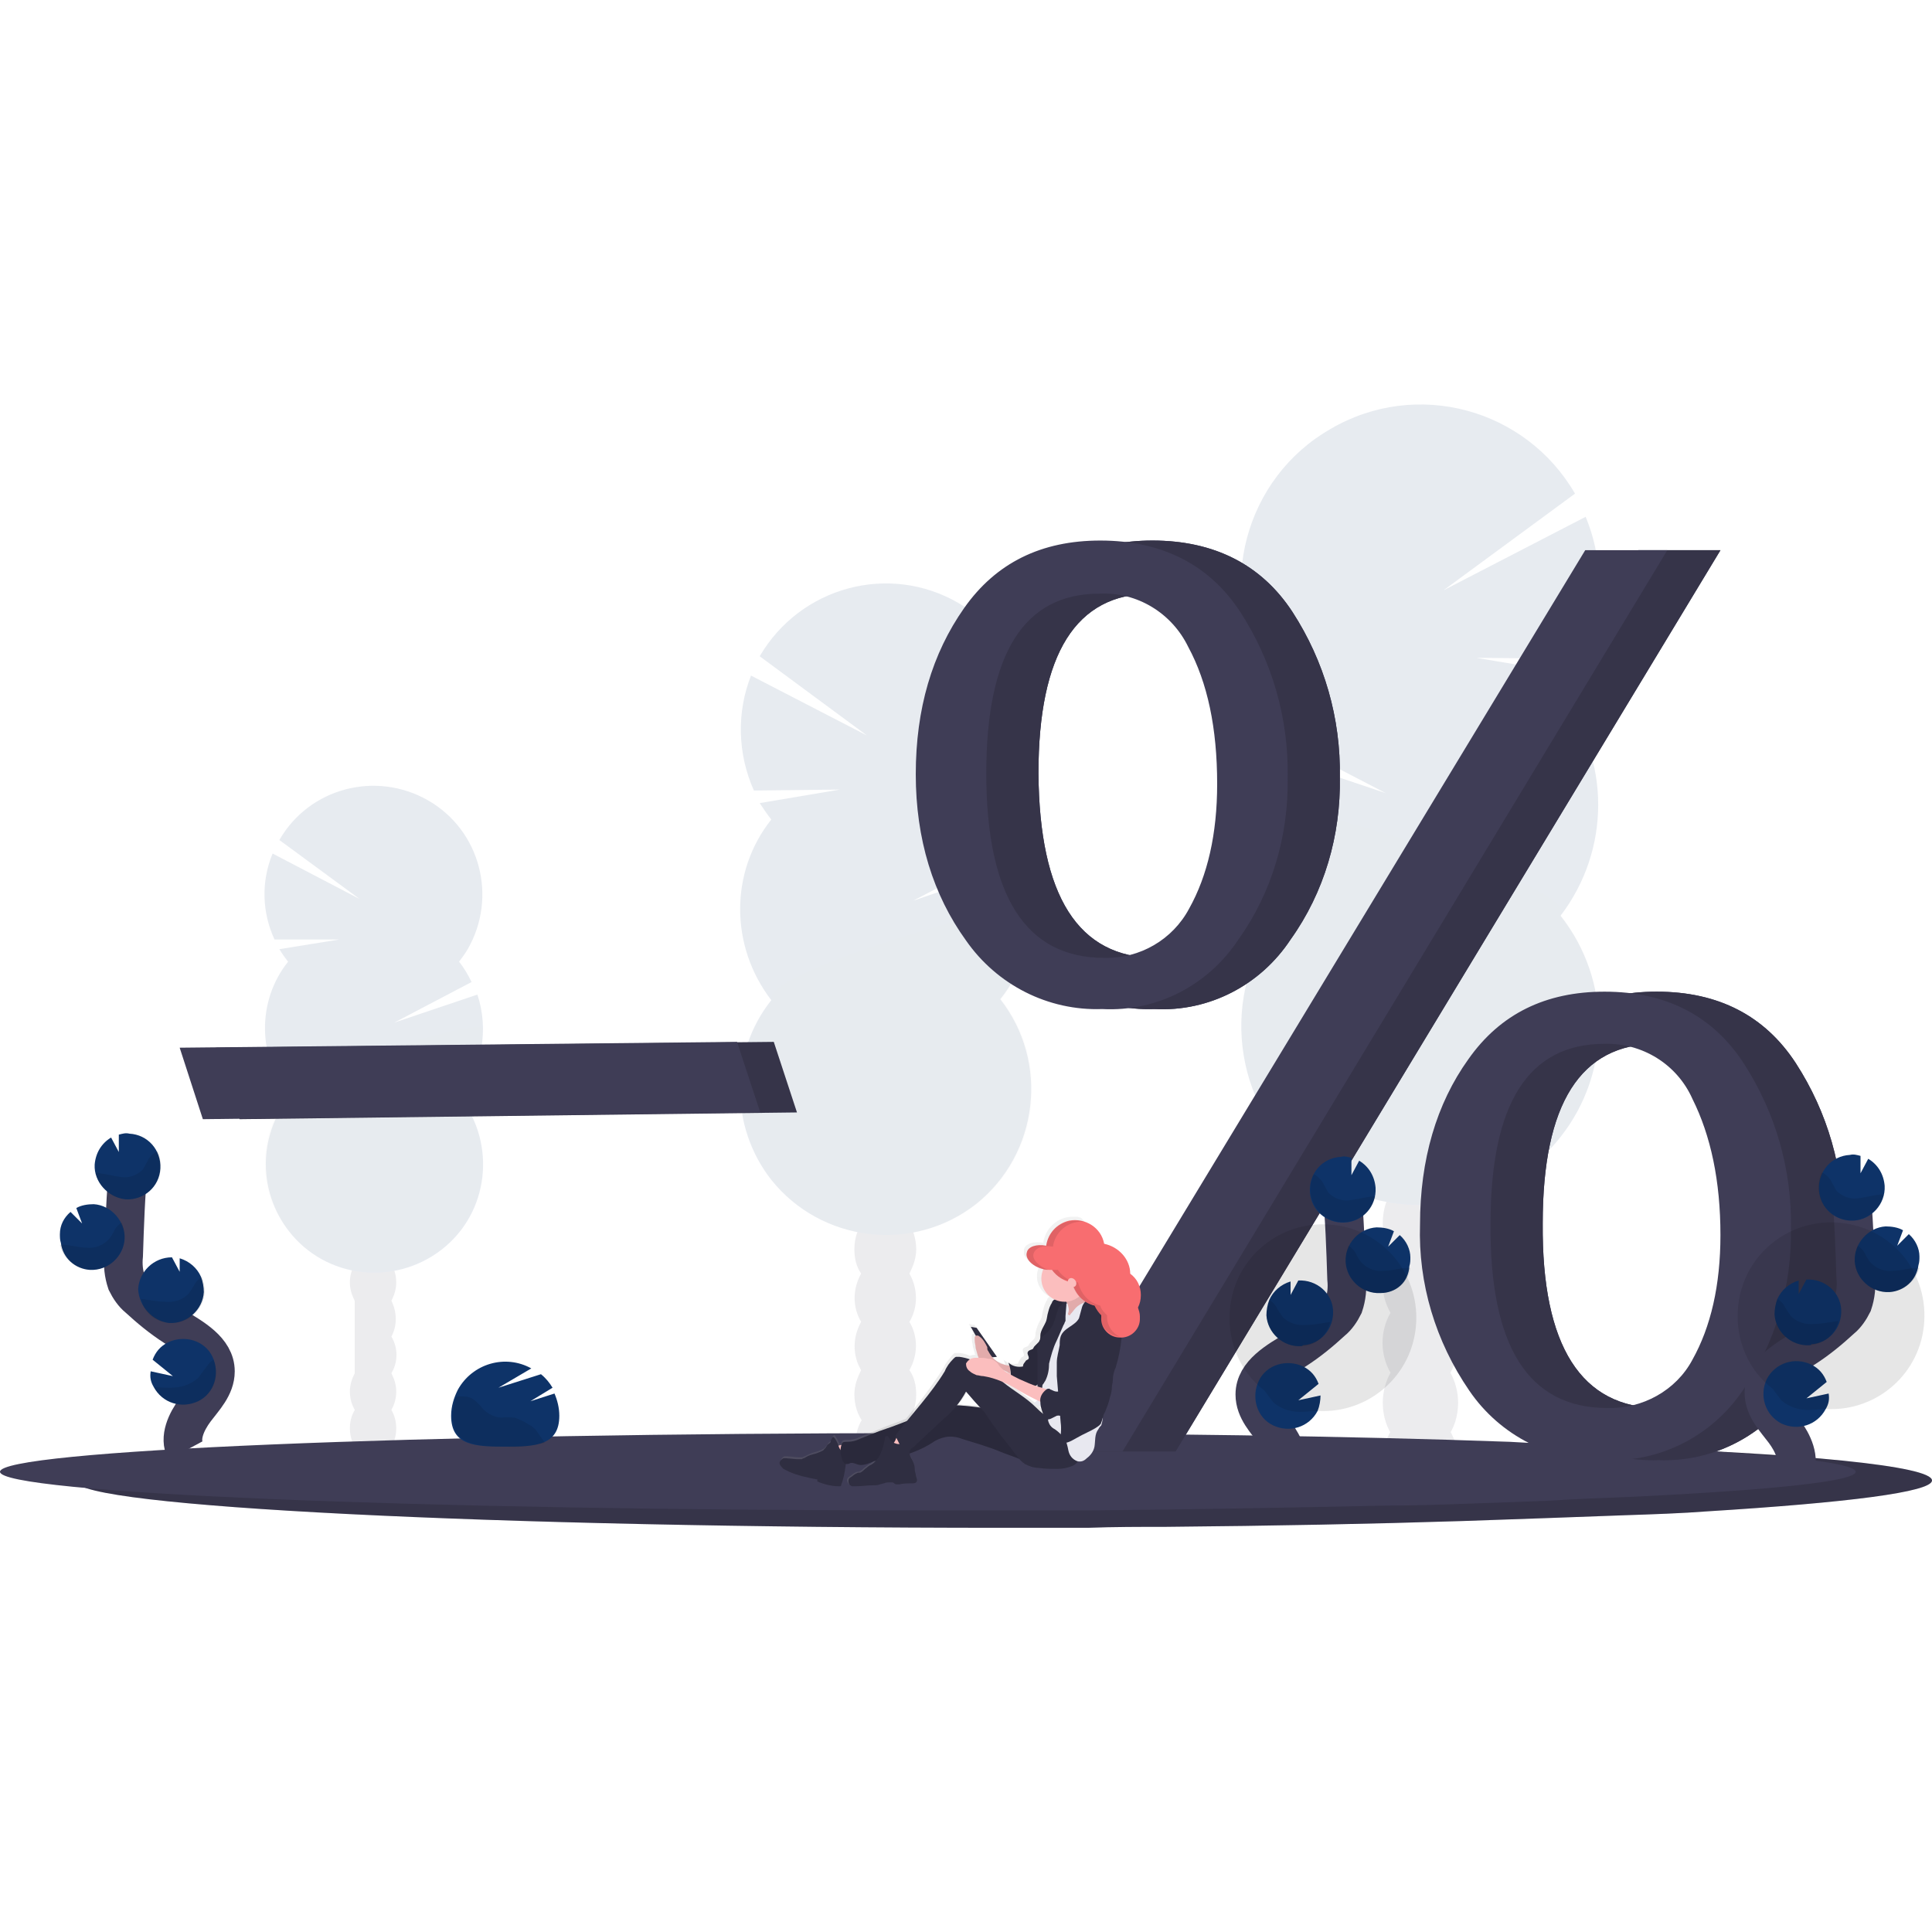 <?xml version="1.0" encoding="utf-8"?>
<!-- Generator: Adobe Illustrator 24.1.0, SVG Export Plug-In . SVG Version: 6.00 Build 0)  -->
<svg version="1.1" id="圖層_1" xmlns="http://www.w3.org/2000/svg" xmlns:xlink="http://www.w3.org/1999/xlink" x="0px" y="0px"
	 viewBox="0 0 200 200" style="enable-background:new 0 0 200 200;" xml:space="preserve">
<style type="text/css">
	.st0{opacity:0.1;}
	.st1{fill:#3F3D56;}
	.st2{fill:#0E3368;}
	.st3{opacity:0.1;enable-background:new    ;}
	.st4{opacity:0.15;enable-background:new    ;}
	.st5{fill:none;stroke:#3F3D56;stroke-width:4;stroke-miterlimit:10;}
	.st6{fill:url(#SVGID_1_);}
	.st7{fill:#2F2E41;}
	.st8{fill:#FBBEBE;}
	.st9{fill:#E8E8F0;}
	.st10{fill:#F86D70;}
</style>
<g transform="translate(0 -0.043)">
	<g transform="translate(128.444 0.043)" class="st0">
		<ellipse class="st1" cx="18.6" cy="151.3" rx="3.9" ry="5.1"/>
		<path class="st1" d="M21.7,129.7c0.5-0.9,0.8-2,0.8-3.1c0-2.8-1.7-5.1-3.9-5.1s-3.9,2.3-3.9,5.1c0,1.1,0.3,2.2,0.8,3.1
			c-1.1,1.9-1.1,4.3,0,6.2c-1.1,1.9-1.1,4.3,0,6.2c-0.5,0.9-0.8,2-0.8,3.1c0,2.8,1.7,5.1,3.9,5.1s3.9-2.3,3.9-5.1
			c0-1.1-0.3-2.2-0.8-3.1c1.1-1.9,1.1-4.3,0-6.2C22.7,133.9,22.7,131.6,21.7,129.7L21.7,129.7z"/>
		<ellipse class="st1" cx="18.6" cy="120.4" rx="3.9" ry="5.1"/>
		<ellipse class="st1" cx="18.6" cy="114.2" rx="3.9" ry="5.1"/>
		<path class="st2" d="M33.1,71.9c0.5-0.7,1-1.4,1.4-2.1l-10.1-1.7l11,0.1c2.1-4.6,2.3-9.9,0.3-14.7L21,61.1l13.6-10
			c-5.1-8.8-16.4-11.9-25.3-6.7C0.4,49.5-2.6,60.9,2.5,69.7c0.4,0.8,0.9,1.5,1.5,2.2c-0.8,1-1.5,2.2-2.1,3.4L15,82.1L1,77.4
			c-2,5.9-0.9,12.5,3,17.4c-6.3,8-4.9,19.7,3.1,26c8,6.3,19.7,4.9,26-3.1c5.3-6.7,5.3-16.2,0-22.9C38.3,88,38.3,78.6,33.1,71.9
			L33.1,71.9z"/>
		<path class="st3" d="M0,83.3c0,4.2,1.4,8.2,4,11.4c-6.3,8-4.9,19.7,3.1,26c8,6.3,19.7,4.9,26-3.1c5.3-6.7,5.3-16.2,0-22.9
			C35.6,91.6,0,81.2,0,83.3z"/>
	</g>
	<g transform="translate(27.419 39.401)" class="st0">
		<ellipse class="st1" cx="11.2" cy="108.5" rx="2.4" ry="3.1"/>
		<path class="st1" d="M13.1,95.3c0.3-0.6,0.5-1.2,0.5-1.9c0-1.7-1.1-3.1-2.4-3.1s-2.4,1.4-2.4,3.1c0,0.7,0.2,1.3,0.5,1.9
			c0,2.5,0,5,0,7.5c-0.3,0.6-0.5,1.2-0.5,1.9c0,1.7,1.1,3.1,2.4,3.1s2.4-1.4,2.4-3.1c0-0.7-0.2-1.3-0.5-1.9c0.7-1.2,0.7-2.6,0-3.8
			C13.7,97.9,13.7,96.5,13.1,95.3z"/>
		<ellipse class="st1" cx="11.2" cy="89.7" rx="2.4" ry="3.1"/>
		<ellipse class="st1" cx="11.2" cy="85.9" rx="2.4" ry="3.1"/>
		<path class="st2" d="M2.4,60.2c-0.3-0.4-0.6-0.8-0.9-1.3l6.2-1L1,57.9c-1.3-2.8-1.4-6-0.2-8.9l9,4.7l-8.3-6.1
			c3.1-5.4,10-7.2,15.4-4.1c5.4,3.1,7.2,10,4.1,15.4c-0.3,0.5-0.6,0.9-0.9,1.3c0.5,0.6,0.9,1.3,1.3,2.1l-8,4.2l8.6-2.9
			c1.2,3.6,0.5,7.6-1.8,10.6c3.8,4.9,3,12-1.9,15.8c-4.9,3.8-12,3-15.8-1.9c-3.2-4.1-3.2-9.8,0-13.9C-0.8,70-0.8,64.2,2.4,60.2
			L2.4,60.2z"/>
		<path class="st3" d="M22.5,67.1c0,2.5-0.8,5-2.4,7c3.8,4.9,3,12-1.9,15.8c-4.9,3.8-12,3-15.8-1.9c-3.2-4.1-3.2-9.8,0-13.9
			C0.9,72.2,22.5,65.9,22.5,67.1z"/>
	</g>
	<g transform="translate(76.644 18.48)" class="st0">
		<ellipse class="st1" cx="15" cy="131.1" rx="3.1" ry="4.1"/>
		<path class="st1" d="M17.5,113.4c0.4-0.8,0.7-1.6,0.7-2.5c0-2.3-1.4-4.1-3.2-4.1s-3.2,1.8-3.2,4.1c0,0.9,0.2,1.8,0.7,2.5
			c-0.9,1.6-0.9,3.5,0,5c-0.9,1.6-0.9,3.5,0,5c-0.4,0.8-0.7,1.6-0.7,2.5c0,2.3,1.4,4.1,3.2,4.1s3.2-1.8,3.2-4.1
			c0-0.9-0.2-1.8-0.7-2.5c0.9-1.6,0.9-3.5,0-5C18.4,116.9,18.4,115,17.5,113.4z"/>
		<ellipse class="st1" cx="15" cy="105.9" rx="3.1" ry="4.1"/>
		<ellipse class="st1" cx="15" cy="100.8" rx="3.1" ry="4.1"/>
		<path class="st2" d="M3.2,66.4c-0.4-0.5-0.8-1.1-1.2-1.7l8.3-1.4l-8.9,0.1c-1.7-3.8-1.8-8.1-0.3-11.9l12,6.2L2,49.5
			c4.2-7.2,13.4-9.7,20.6-5.5s9.7,13.4,5.5,20.6c-0.4,0.6-0.8,1.3-1.2,1.8c0.7,0.9,1.2,1.8,1.7,2.8l-10.7,5.6l11.4-3.9
			C31,75.7,30.1,81,26.9,85c5.1,6.5,4,16-2.5,21.2c-6.5,5.1-16,4-21.2-2.5c-4.3-5.5-4.3-13.2,0-18.6C-1.1,79.5-1.1,71.8,3.2,66.4
			L3.2,66.4z"/>
		<path class="st3" d="M30.2,75.7c0,3.4-1.1,6.7-3.2,9.3c5.1,6.5,4,16-2.5,21.2c-6.5,5.1-16,4-21.2-2.5c-4.3-5.5-4.3-13.2,0-18.6
			C1.2,82.5,30.2,74,30.2,75.7z"/>
	</g>
	<path class="st1" d="M200,153.3c0,1.2-8.8,2.3-23.3,3.2c-2.6,0.2-5.5,0.3-8.5,0.4c-2.6,0.1-5.3,0.2-8.2,0.3
		c-2.8,0.1-5.6,0.2-8.6,0.3c-9.4,0.3-19.7,0.5-30.7,0.6c-2.7,0-5.4,0-8.1,0.1c-2.9,0-5.7,0-8.7,0c-53,0-96-2.2-96-4.8s43-4.8,96-4.8
		c22.8,0,43.8,0.4,60.3,1.1l1.8,0.1h0C186.8,150.5,200,151.8,200,153.3z"/>
	<path class="st4" d="M200,153.3c0,1.2-8.8,2.3-23.3,3.2c-2.6,0.2-5.5,0.3-8.5,0.4c-2.6,0.1-5.3,0.2-8.2,0.3
		c-2.8,0.1-5.6,0.2-8.6,0.3c-9.4,0.3-19.7,0.5-30.7,0.6c-2.7,0-5.4,0-8.1,0.1c-2.9,0-5.7,0-8.7,0c-53,0-96-2.2-96-4.8s43-4.8,96-4.8
		c22.8,0,43.8,0.4,60.3,1.1l1.8,0.1h0C186.8,150.5,200,151.8,200,153.3z"/>
	<path class="st1" d="M192.1,152.4c0,1-8.8,1.9-23.3,2.6c-2.6,0.1-5.5,0.2-8.5,0.4c-2.6,0.1-5.3,0.2-8.2,0.3
		c-2.8,0.1-5.6,0.2-8.6,0.2c-9.4,0.2-19.7,0.4-30.7,0.5c-2.7,0-5.4,0-8.1,0c-2.9,0-5.7,0-8.7,0c-53,0-96-1.8-96-4s43-4,96-4
		c22.8,0,43.8,0.3,60.3,0.9l1.8,0.1h0C178.9,150.1,192.1,151.2,192.1,152.4z"/>
	<path class="st1" d="M24.8,115.9l-2.4-7.4l57.7-0.6l2.4,7.3L24.8,115.9z"/>
	<path class="st4" d="M24.8,115.9l-2.4-7.4l57.7-0.6l2.4,7.3L24.8,115.9z"/>
	<path class="st1" d="M21,115.9l-2.4-7.4l57.7-0.6l2.4,7.3L21,115.9z"/>
	<path class="st1" d="M119.5,104.5c-5.6,0.2-10.9-2.5-14.1-7.1c-3.4-4.7-5.2-10.5-5.2-17.2c0-6.8,1.7-12.5,5-17.2s8-7,14.1-7
		c6.4,0,11.3,2.5,14.5,7.4c3.3,5.1,5,11,4.9,17.1c0.1,6-1.6,11.9-5.1,16.8C130.5,102,125.2,104.8,119.5,104.5z M119.7,99.2
		c3.7,0.1,7.1-1.9,8.8-5.1c1.9-3.4,2.9-7.7,2.9-12.9c0-5.8-1-10.5-3-14.2c-1.7-3.5-5.3-5.7-9.2-5.5c-7.8,0-11.7,6.2-11.7,18.6
		C107.6,92.8,111.6,99.2,119.7,99.2L119.7,99.2z M121.7,150.3H113L169.6,57h8.5L121.7,150.3z M171.7,151.2c-5.6,0.2-11-2.5-14.2-7.2
		c-3.5-5.1-5.3-11.1-5.1-17.2c0-6.7,1.7-12.5,5-17.1c3.3-4.7,8-7,14.1-7c6.4,0,11.2,2.5,14.4,7.4c3.3,5.1,5,11,4.9,17.1
		c0.1,6-1.6,11.9-5,16.8C182.6,148.7,177.3,151.4,171.7,151.2L171.7,151.2z M171.8,145.8c3.6,0.1,7.1-1.8,8.8-5
		c1.9-3.4,2.9-7.7,2.9-12.9c0-5.6-1-10.3-2.9-14.1c-1.6-3.6-5.2-5.8-9.1-5.7c-7.9,0-11.8,6.2-11.8,18.6
		C159.6,139.4,163.7,145.8,171.8,145.8L171.8,145.8z"/>
	<path class="st1" d="M119.5,104.5c-5.6,0.2-10.9-2.5-14.1-7.1c-3.4-4.7-5.2-10.5-5.2-17.2c0-6.8,1.7-12.5,5-17.2s8-7,14.1-7
		c6.4,0,11.3,2.5,14.5,7.4c3.3,5.1,5,11,4.9,17.1c0.1,6-1.6,11.9-5.1,16.8C130.5,102,125.2,104.8,119.5,104.5z M119.7,99.2
		c3.7,0.1,7.1-1.9,8.8-5.1c1.9-3.4,2.9-7.7,2.9-12.9c0-5.8-1-10.5-3-14.2c-1.7-3.5-5.3-5.7-9.2-5.5c-7.8,0-11.7,6.2-11.7,18.6
		C107.6,92.8,111.6,99.2,119.7,99.2L119.7,99.2z M121.7,150.3H113L169.6,57h8.5L121.7,150.3z M171.7,151.2c-5.6,0.2-11-2.5-14.2-7.2
		c-3.5-5.1-5.3-11.1-5.1-17.2c0-6.7,1.7-12.5,5-17.1c3.3-4.7,8-7,14.1-7c6.4,0,11.2,2.5,14.4,7.4c3.3,5.1,5,11,4.9,17.1
		c0.1,6-1.6,11.9-5,16.8C182.6,148.7,177.3,151.4,171.7,151.2L171.7,151.2z M171.8,145.8c3.6,0.1,7.1-1.8,8.8-5
		c1.9-3.4,2.9-7.7,2.9-12.9c0-5.6-1-10.3-2.9-14.1c-1.6-3.6-5.2-5.8-9.1-5.7c-7.9,0-11.8,6.2-11.8,18.6
		C159.6,139.4,163.7,145.8,171.8,145.8L171.8,145.8z"/>
	<path class="st4" d="M119.5,104.5c-5.6,0.2-10.9-2.5-14.1-7.1c-3.4-4.7-5.2-10.5-5.2-17.2c0-6.8,1.7-12.5,5-17.2s8-7,14.1-7
		c6.4,0,11.3,2.5,14.5,7.4c3.3,5.1,5,11,4.9,17.1c0.1,6-1.6,11.9-5.1,16.8C130.5,102,125.2,104.8,119.5,104.5z M119.7,99.2
		c3.7,0.1,7.1-1.9,8.8-5.1c1.9-3.4,2.9-7.7,2.9-12.9c0-5.8-1-10.5-3-14.2c-1.7-3.5-5.3-5.7-9.2-5.5c-7.8,0-11.7,6.2-11.7,18.6
		C107.6,92.8,111.6,99.2,119.7,99.2L119.7,99.2z M121.7,150.3H113L169.6,57h8.5L121.7,150.3z M171.7,151.2c-5.6,0.2-11-2.5-14.2-7.2
		c-3.5-5.1-5.3-11.1-5.1-17.2c0-6.7,1.7-12.5,5-17.1c3.3-4.7,8-7,14.1-7c6.4,0,11.2,2.5,14.4,7.4c3.3,5.1,5,11,4.9,17.1
		c0.1,6-1.6,11.9-5,16.8C182.6,148.7,177.3,151.4,171.7,151.2L171.7,151.2z M171.8,145.8c3.6,0.1,7.1-1.8,8.8-5
		c1.9-3.4,2.9-7.7,2.9-12.9c0-5.6-1-10.3-2.9-14.1c-1.6-3.6-5.2-5.8-9.1-5.7c-7.9,0-11.8,6.2-11.8,18.6
		C159.6,139.4,163.7,145.8,171.8,145.8L171.8,145.8z"/>
	<path class="st1" d="M114.1,104.5c-5.6,0.2-10.9-2.5-14.1-7.1c-3.4-4.7-5.2-10.5-5.2-17.2c0-6.8,1.7-12.5,5-17.2s8-7,14.1-7
		c6.4,0,11.3,2.5,14.5,7.4c3.3,5.1,5,11,4.9,17.1c0.1,6-1.6,11.9-5.1,16.8C125.1,102,119.8,104.8,114.1,104.5z M114.3,99.2
		c3.7,0.1,7.1-1.9,8.8-5.1c1.9-3.4,2.9-7.7,2.9-12.9c0-5.8-1-10.5-3-14.2c-1.7-3.5-5.3-5.7-9.2-5.5c-7.8,0-11.7,6.2-11.7,18.6
		C102.1,92.8,106.2,99.2,114.3,99.2L114.3,99.2z M116.2,150.3h-8.6L164.1,57h8.5L116.2,150.3z M166.3,151.2
		c-5.6,0.2-11-2.5-14.2-7.2c-3.5-5.1-5.3-11.1-5.1-17.2c0-6.7,1.7-12.5,5-17.1c3.3-4.7,8-7,14.1-7c6.4,0,11.2,2.5,14.4,7.4
		c3.3,5.1,5,11,4.9,17.1c0.1,6-1.6,11.9-5,16.8C177.2,148.7,171.9,151.4,166.3,151.2L166.3,151.2z M166.4,145.8
		c3.6,0.1,7.1-1.8,8.8-5c1.9-3.4,2.9-7.7,2.9-12.9c0-5.6-1-10.3-2.9-14.1c-1.6-3.6-5.2-5.8-9.1-5.7c-7.9,0-11.8,6.2-11.8,18.6
		C154.2,139.4,158.2,145.8,166.4,145.8L166.4,145.8z"/>
	<path class="st5" d="M133,152.6c0.7-1.3-0.1-3-1-4.2s-2.1-2.4-2.1-4c0-2.2,2.4-3.5,4.2-4.6c1.4-0.9,2.6-1.9,3.8-3
		c0.5-0.4,0.9-1,1.2-1.6c0.3-0.9,0.4-1.8,0.3-2.8c-0.1-3.1-0.2-6.2-0.5-9.3"/>
	<path class="st2" d="M142.4,123c-0.1-1.2-0.7-2.2-1.7-2.8l-0.8,1.5l0-1.8c-0.4-0.1-0.7-0.2-1.1-0.1c-1.9,0.1-3.3,1.7-3.2,3.6
		c0.1,1.9,1.7,3.3,3.6,3.2C141.1,126.5,142.5,124.9,142.4,123L142.4,123z"/>
	<path class="st2" d="M136.4,146.1c-0.9,1.7-2.9,2.3-4.6,1.5s-2.3-2.9-1.5-4.6s2.9-2.3,4.6-1.5c0.8,0.4,1.3,1,1.6,1.8l-2.1,1.7
		l2.3-0.5C136.7,145,136.6,145.6,136.4,146.1z"/>
	<path class="st2" d="M134.7,139.4c-1.9,0.1-3.5-1.4-3.6-3.2c0,0,0,0,0,0c0-0.5,0.1-1.1,0.3-1.6c0.4-0.9,1.2-1.6,2.2-1.9l0,1.4
		l0.8-1.5l0,0c1.9-0.1,3.5,1.3,3.6,3.1c0.1,1.9-1.3,3.5-3.1,3.6C134.8,139.4,134.7,139.4,134.7,139.4L134.7,139.4z"/>
	<path class="st2" d="M142.9,133.9c-1.9,0.1-3.5-1.4-3.6-3.2c-0.1-1.9,1.4-3.5,3.2-3.6c0.6,0,1.3,0.1,1.8,0.4l-0.6,1.6l1.2-1.2
		c0.7,0.6,1.1,1.5,1.1,2.3c0,0.3,0,0.6-0.1,0.9C145.8,132.8,144.5,133.9,142.9,133.9z"/>
	<path class="st3" d="M142,123.9c-0.8,0.1-1.5,0.3-2.3,0.4c-0.8,0.1-1.6-0.2-2.2-0.8c-0.2-0.4-0.4-0.7-0.6-1.1
		c-0.2-0.3-0.5-0.6-0.9-0.8c-0.8,1.7-0.2,3.7,1.5,4.6c1.7,0.8,3.7,0.2,4.6-1.5c0.1-0.3,0.2-0.5,0.3-0.8
		C142.2,123.9,142.1,123.9,142,123.9z"/>
	<path class="st3" d="M142.9,133.9c-1.9,0.1-3.5-1.4-3.6-3.3c0-0.6,0.1-1.1,0.3-1.6c0.3,0.2,0.5,0.4,0.7,0.7
		c0.2,0.4,0.4,0.8,0.7,1.1c0.6,0.6,1.4,0.9,2.3,0.8c0.8,0,1.6-0.3,2.4-0.3c0.1,0,0.2,0,0.3,0C145.8,132.8,144.5,133.9,142.9,133.9
		L142.9,133.9z"/>
	<path class="st3" d="M134.7,139.4c-1.9,0.1-3.5-1.4-3.6-3.2c0,0,0,0,0,0c0-0.5,0.1-1.1,0.3-1.6c0.3,0.2,0.5,0.4,0.7,0.7
		c0.2,0.4,0.5,0.8,0.7,1.1c0.6,0.6,1.5,0.9,2.4,0.8c0.9,0,1.7-0.2,2.5-0.3C137.3,138.4,136.1,139.4,134.7,139.4z"/>
	<path class="st3" d="M136.4,146.1c5.3,0.3,9.9-3.7,10.2-9.1c0.3-5.3-3.7-9.9-9.1-10.2c-5.3-0.3-9.9,3.7-10.2,9.1
		c-0.2,3.1,1.1,6.2,3.6,8.1c0.3,0.4,0.6,0.8,0.9,1.2c0.8,0.7,1.8,1,2.8,1C135.2,146.2,135.8,146.1,136.4,146.1z"/>
	<path class="st5" d="M185.7,152.4c0.7-1.3-0.1-3-1-4.2s-2.1-2.4-2.1-4c0-2.2,2.4-3.5,4.2-4.6c1.4-0.9,2.6-1.9,3.8-3
		c0.5-0.4,0.9-1,1.2-1.6c0.3-0.9,0.4-1.8,0.3-2.8c-0.1-3.1-0.2-6.2-0.5-9.3"/>
	<path class="st2" d="M195.1,122.8c-0.1-1.2-0.7-2.2-1.7-2.8l-0.8,1.5l0-1.8c-0.4-0.1-0.7-0.2-1.1-0.1c-1.9,0.1-3.3,1.7-3.2,3.6
		c0.1,1.9,1.7,3.3,3.6,3.2C193.7,126.3,195.2,124.7,195.1,122.8L195.1,122.8z"/>
	<path class="st2" d="M189,145.9c-0.9,1.7-2.9,2.3-4.6,1.5c-1.7-0.9-2.3-2.9-1.5-4.6c0.9-1.7,2.9-2.3,4.6-1.5c0.8,0.4,1.3,1,1.6,1.8
		l-2.1,1.7l2.3-0.5C189.4,144.9,189.3,145.4,189,145.9z"/>
	<path class="st2" d="M187.3,139.3c-1.9,0.1-3.5-1.4-3.6-3.2c0,0,0,0,0,0c0-0.5,0.1-1.1,0.3-1.6c0.4-0.9,1.2-1.6,2.2-1.9l0,1.4
		l0.8-1.5h0c1.9-0.1,3.5,1.3,3.6,3.1c0.1,1.9-1.3,3.5-3.1,3.6C187.5,139.3,187.4,139.3,187.3,139.3L187.3,139.3z"/>
	<path class="st2" d="M195.6,133.8c-1.9,0.1-3.5-1.4-3.6-3.2s1.4-3.5,3.2-3.6c0.6,0,1.3,0.1,1.8,0.4l-0.6,1.6l1.2-1.2
		c0.7,0.6,1.1,1.5,1.1,2.3c0,0.3,0,0.6-0.1,0.9C198.4,132.6,197.1,133.7,195.6,133.8z"/>
	<path class="st3" d="M194.6,123.7c-0.8,0.1-1.5,0.3-2.3,0.4c-0.8,0.1-1.6-0.2-2.2-0.8c-0.2-0.4-0.4-0.7-0.6-1.1
		c-0.2-0.3-0.5-0.6-0.9-0.8c-0.8,1.7-0.2,3.7,1.5,4.6s3.7,0.2,4.6-1.5c0.1-0.3,0.2-0.5,0.3-0.8C194.9,123.7,194.8,123.7,194.6,123.7
		z"/>
	<path class="st3" d="M195.6,133.8c-1.9,0.1-3.5-1.4-3.6-3.2c0-0.6,0.1-1.1,0.3-1.6c0.3,0.2,0.5,0.4,0.7,0.7
		c0.2,0.4,0.4,0.8,0.7,1.1c0.6,0.6,1.4,0.9,2.3,0.8c0.8,0,1.6-0.3,2.4-0.3c0.1,0,0.2,0,0.3,0C198.4,132.6,197.1,133.7,195.6,133.8z"
		/>
	<path class="st3" d="M187.3,139.3c-1.9,0.1-3.5-1.4-3.6-3.2c0,0,0,0,0,0c0-0.5,0.1-1.1,0.3-1.6c0.3,0.2,0.5,0.4,0.7,0.7
		c0.2,0.4,0.5,0.8,0.7,1.1c0.6,0.6,1.5,0.9,2.4,0.8c0.8,0,1.7-0.2,2.5-0.3C190,138.2,188.8,139.2,187.3,139.3z"/>
	<path class="st3" d="M189,145.9c5.3,0.3,9.9-3.7,10.2-9.1s-3.7-9.9-9.1-10.2c-5.3-0.3-9.9,3.7-10.2,9.1c-0.2,3.1,1.1,6.2,3.6,8.1
		c0.3,0.4,0.6,0.8,0.9,1.2c0.8,0.7,1.8,1,2.8,1C187.9,146,188.5,145.9,189,145.9z"/>
	<path class="st5" d="M19.2,150.2c-0.7-1.3,0.1-3,1-4.2s2.1-2.4,2.1-4c0-2.2-2.4-3.5-4.2-4.6c-1.4-0.9-2.6-1.9-3.8-3
		c-0.5-0.4-0.9-1-1.2-1.6c-0.3-0.9-0.4-1.8-0.3-2.8c0.1-3.1,0.2-6.2,0.5-9.3"/>
	<path class="st2" d="M9.8,120.6c0.1-1.2,0.7-2.2,1.7-2.8l0.8,1.5l0-1.8c0.4-0.1,0.7-0.2,1.1-0.1c1.9,0.1,3.3,1.7,3.2,3.6
		c-0.1,1.9-1.7,3.3-3.6,3.2C11.2,124,9.7,122.4,9.8,120.6L9.8,120.6z"/>
	<path class="st2" d="M15.9,143.6c0.9,1.7,2.9,2.3,4.6,1.5s2.3-2.9,1.5-4.6s-2.9-2.3-4.6-1.5c-0.8,0.4-1.3,1-1.6,1.8l2.1,1.7
		l-2.3-0.5C15.5,142.6,15.6,143.1,15.9,143.6z"/>
	<path class="st2" d="M17.5,137c1.9,0.1,3.5-1.4,3.6-3.2c0,0,0,0,0,0c0-0.5-0.1-1.1-0.3-1.6c-0.4-0.9-1.2-1.6-2.2-1.9l0,1.4
		l-0.8-1.5l0,0c-1.9,0-3.4,1.5-3.5,3.3C14.4,135.3,15.8,136.8,17.5,137L17.5,137z"/>
	<path class="st2" d="M9.3,131.5c1.9,0.1,3.5-1.4,3.6-3.2s-1.4-3.5-3.2-3.6c-0.6,0-1.3,0.1-1.8,0.4l0.6,1.6l-1.2-1.2
		c-0.7,0.6-1.1,1.4-1.1,2.3c0,0.3,0,0.6,0.1,0.9C6.5,130.3,7.8,131.4,9.3,131.5z"/>
	<path class="st3" d="M10.3,121.5c0.8,0.1,1.5,0.3,2.3,0.4c0.8,0.1,1.6-0.2,2.2-0.8c0.2-0.4,0.4-0.7,0.6-1.1
		c0.2-0.3,0.5-0.6,0.9-0.8c0.8,1.7,0.2,3.7-1.5,4.6s-3.7,0.2-4.6-1.5c-0.1-0.3-0.2-0.5-0.3-0.8C10,121.4,10.1,121.4,10.3,121.5z"/>
	<path class="st3" d="M9.3,131.5c1.9,0.1,3.5-1.4,3.6-3.3c0-0.6-0.1-1.1-0.3-1.6c-0.3,0.2-0.5,0.4-0.7,0.7c-0.2,0.4-0.4,0.8-0.7,1.1
		c-0.6,0.6-1.4,0.9-2.3,0.8c-0.8,0-1.6-0.3-2.4-0.3c-0.1,0-0.2,0-0.3,0C6.5,130.3,7.8,131.4,9.3,131.5z"/>
	<path class="st3" d="M17.6,137c1.9,0.1,3.5-1.4,3.6-3.2c0,0,0,0,0,0c0-0.5-0.1-1.1-0.3-1.6c-0.3,0.2-0.5,0.4-0.7,0.7
		c-0.2,0.4-0.5,0.8-0.7,1.1c-0.6,0.6-1.5,0.9-2.4,0.8c-0.8,0-1.7-0.2-2.5-0.3C14.9,136,16.1,136.9,17.6,137z"/>
	<path class="st3" d="M15.9,143.6c0.9,1.7,2.9,2.3,4.6,1.5c1.6-0.8,2.3-2.6,1.6-4.3c-0.3,0.2-0.5,0.4-0.7,0.7
		c-0.3,0.4-0.6,0.8-0.9,1.2c-0.8,0.7-1.8,1-2.8,1C17,143.7,16.4,143.7,15.9,143.6z"/>
	
		<linearGradient id="SVGID_1_" gradientUnits="userSpaceOnUse" x1="-399.42" y1="472.324" x2="-399.42" y2="473.324" gradientTransform="matrix(37.092 0 0 -27.893 14914.697 13328.336)">
		<stop  offset="0" style="stop-color:#808080;stop-opacity:0.251"/>
		<stop  offset="0.54" style="stop-color:#808080;stop-opacity:0.122"/>
		<stop  offset="1" style="stop-color:#808080;stop-opacity:0.102"/>
	</linearGradient>
	<path class="st6" d="M117.8,133.8c0-0.9-0.4-1.7-1.1-2.2c-1.5-1.9-3.1-3.7-4.8-5.5l0,0c-0.1,0-0.3-0.1-0.4-0.1h0l-0.1,0h-0.4
		c-1.5,0-2.8,1.2-3,2.7c-1-0.2-1.9,0.1-2,0.7c0,0.2,0,0.3,0,0.5c0.3,0.6,0.8,1,1.4,1.2l0.1,0c0,0,0.1,0,0.1,0h0
		c-0.6,1.2-0.1,2.6,1.1,3.2c0,0,0,0-0.1,0c-0.1,0.1-0.2,0.2-0.2,0.3c-0.2,0.3-0.3,0.6-0.4,1c-0.1,0.3-0.1,0.6-0.2,0.9
		c-0.3,0.5-0.5,1-0.6,1.5c0,0.2,0,0.5-0.2,0.7c0,0-0.1,0.1-0.1,0.1c-0.1,0.1-0.2,0.2-0.3,0.3c-0.1,0.1-0.1,0.2-0.2,0.3
		c-0.2,0.1-0.4,0.1-0.5,0.3s0.1,0.4,0.1,0.6c0,0.2-0.2,0.2-0.3,0.3c-0.1,0.2-0.3,0.4-0.3,0.6c-0.5,0.1-1.1,0-1.5-0.4
		c0.1,0.2,0.1,0.4,0.2,0.6c-0.2-0.2-0.5-0.3-0.8-0.4c-0.3-0.2-0.6-0.4-0.9-0.6l0.5-0.1l-2-3.1l-0.6-0.1l0.5,1
		c-0.1,0-0.2,0.1-0.2,0.2c0,0.1,0,0.2,0,0.3c0,0.3,0.1,0.6,0.1,0.8l0.2,0.7c0,0.1,0,0.1,0.1,0.2c-0.2,0-0.4,0-0.6,0.1
		c-0.4-0.2-0.8-0.3-1.2-0.3c-0.1,0-0.2,0-0.3,0c-0.1,0-0.2,0.1-0.3,0.2c-0.3,0.4-0.7,0.8-0.9,1.3c-1.2,1.9-2.5,3.6-3.9,5.3
		c-0.9,0.4-1.9,0.7-2.8,1.1l-2,0.8c-0.4,0.2-0.8,0.3-1.3,0.3c-0.2,0-0.4,0-0.5,0.1c-0.1,0.1-0.1,0.2-0.1,0.3c-0.1,0-0.1,0-0.2,0h0
		c-0.1-0.3-0.3-0.6-0.5-0.9c-0.1,0-0.2,0.1-0.2,0.2c0,0.1-0.1,0.2-0.1,0.3c-0.1,0.2-0.3,0.2-0.4,0.4s-0.2,0.3-0.4,0.5
		c-0.2,0.1-0.4,0.2-0.7,0.3c-0.4,0.1-0.7,0.2-1.1,0.4c-0.1,0.1-0.3,0.1-0.4,0.2c-0.2,0-0.3,0-0.5,0l-1.1-0.1c-0.1,0-0.2,0-0.3,0
		c-0.2,0.1-0.4,0.3-0.4,0.6c0,0.2,0.2,0.5,0.3,0.6c0.2,0.1,0.4,0.2,0.6,0.3c0.9,0.4,1.9,0.6,2.9,0.8v0.2c0.7,0.3,1.4,0.5,2.2,0.5
		c0.1,0,0.1,0,0.2,0c0.1-0.1,0.1-0.1,0.1-0.2c0.2-0.7,0.4-1.4,0.4-2.1l0,0c0.1,0,0.3,0,0.4-0.1c0.4-0.1,0.7,0.2,1.1,0.2
		c0.5,0,0.9-0.2,1.4-0.4c0.1,0,0.1,0,0.2-0.1c-0.1,0.2-0.3,0.3-0.4,0.4c-0.2,0.1-0.4,0.2-0.6,0.4c-0.2,0.1-0.3,0.3-0.5,0.4
		c-0.1,0.1-0.2,0.1-0.4,0.1c-0.2,0.1-0.4,0.2-0.5,0.3c-0.1,0.1-0.3,0.2-0.4,0.3c-0.2,0.2-0.1,0.5,0.1,0.7c0.1,0,0.1,0.1,0.2,0.1
		c0.1,0,0.3,0,0.4,0c0.6,0,1.2-0.1,1.8-0.2c0.2,0,0.5,0,0.7-0.1c0.1,0,0.3-0.1,0.4-0.1c0.2-0.1,0.4-0.1,0.7-0.1c0.1,0,0.1,0,0.2,0
		c0.1,0,0.2,0.2,0.4,0.2c0.1,0,0.2,0,0.3,0c0.4-0.1,0.9-0.1,1.3-0.1c0.2,0,0.4,0,0.5-0.2c0.1-0.2-0.1-0.5-0.1-0.7
		c0-0.2-0.1-0.3-0.1-0.5c0-0.4-0.1-0.8-0.3-1.1c-0.1-0.2-0.2-0.3-0.2-0.5c0.8-0.3,1.6-0.7,2.4-1.2c0.4-0.3,0.9-0.5,1.4-0.7
		c0.6-0.1,1.2,0,1.7,0.2c1.3,0.4,2.6,0.8,3.9,1.4c0.6,0.3,1.2,0.5,1.9,0.7c0.2,0.2,0.4,0.5,0.7,0.6c0.4,0.2,0.9,0.4,1.4,0.4
		c0.7,0.1,1.3,0.1,2,0.1c0.5,0,1-0.1,1.5-0.3c0.1-0.1,0.2-0.1,0.3-0.2c0.4,0,0.7-0.1,1-0.4c0.4-0.3,0.6-0.7,0.8-1.2
		c0.2-0.6,0-1.4,0.4-1.9c0.1-0.1,0.2-0.2,0.3-0.4c0.1-0.2,0.2-0.4,0.2-0.6l0,0c0.1-0.2,0.1-0.4,0.2-0.6c0-0.2,0.1-0.3,0.2-0.5
		c0.2-0.5,0.4-1,0.5-1.5c0.1-0.3,0.2-0.7,0.2-1c0-0.3,0.1-0.6,0.1-0.8c0-0.4,0.1-0.9,0.3-1.3c0.3-1,0.5-2,0.6-3.1v-0.1
		c1.1-0.1,1.8-1,1.8-2.1c0-0.3-0.1-0.6-0.2-0.9C117.7,134.7,117.8,134.3,117.8,133.8z M107.9,145.8c0,0.1,0.1,0.2,0.1,0.3
		c-0.2-0.2-0.3-0.3-0.5-0.5c0.1,0,0.1,0,0.2,0.1C107.8,145.7,107.9,145.7,107.9,145.8L107.9,145.8z M107.2,145.3
		c-1-0.8-2.1-1.5-3-2.3c0.5,0.3,1,0.6,1.6,0.9c0.6,0.4,1.2,0.7,1.9,1C107.5,145,107.3,145.1,107.2,145.3L107.2,145.3z M107.6,143.2
		L107.6,143.2l0,0.3c-0.1,0-0.2-0.1-0.3-0.1C107.4,143.3,107.5,143.2,107.6,143.2L107.6,143.2z M99.2,145.4c0.4-0.4,0.7-0.9,1-1.5
		c0.4,0.6,0.9,1.2,1.5,1.7C100.9,145.5,100,145.5,99.2,145.4L99.2,145.4z"/>
	<path class="st7" d="M100.5,137.4l0.6,0.1l2.1,3l-0.9,0.1L100.5,137.4z"/>
	<path class="st8" d="M85.9,149.7c0.2,0.5,0.4,1.1,0.6,1.6c0.7-0.1,1.4-0.3,2-0.6c-0.1-0.2-0.3-0.4-0.4-0.6
		c-0.2-0.2-0.4-0.3-0.6-0.4c-0.2-0.1-0.5-0.1-0.7,0C86.5,149.7,86.2,149.7,85.9,149.7z"/>
	<path class="st7" d="M87.5,150.5c-0.3-0.1-0.6-0.4-0.7-0.8c-0.1-0.3-0.3-0.7-0.5-0.9c-0.1,0-0.2,0.1-0.2,0.2
		c-0.1,0.1-0.1,0.2-0.1,0.3c-0.1,0.2-0.3,0.2-0.4,0.4s-0.2,0.3-0.4,0.5c-0.2,0.1-0.4,0.2-0.7,0.3c-0.4,0.1-0.8,0.2-1.1,0.4
		c-0.1,0.1-0.3,0.1-0.4,0.2c-0.2,0-0.3,0-0.5,0l-1.1-0.1c-0.1,0-0.2,0-0.3,0c-0.2,0.1-0.4,0.3-0.4,0.5c0,0.2,0.2,0.4,0.4,0.6
		c0.2,0.1,0.4,0.2,0.6,0.3c0.9,0.4,1.9,0.6,2.9,0.8v0.2c0.7,0.3,1.5,0.5,2.2,0.5c0.1,0,0.1,0,0.2,0c0.1-0.1,0.1-0.1,0.1-0.2
		c0.3-0.8,0.4-1.6,0.5-2.4c0-0.2,0-0.4,0-0.6C87.5,150.5,87.7,150.6,87.5,150.5"/>
	<path class="st7" d="M108.4,146.4c-3.2,0.2-6.4-0.8-9.7-0.9c-0.4,0-0.8,0-1.2,0.1c-0.4,0.1-0.8,0.3-1.2,0.5
		c-1.7,0.8-3.5,1.5-5.3,2.1L89,149c-0.4,0.2-0.8,0.3-1.3,0.3c-0.2,0-0.4,0-0.5,0.1c-0.3,0.6-0.2,1.2,0,1.8c0.1,0.2,0.2,0.4,0.4,0.4
		c0.1,0,0.3,0,0.4-0.1c0.4-0.1,0.7,0.2,1.1,0.2c0.5,0,0.9-0.2,1.4-0.4c0.8-0.2,1.6-0.3,2.3-0.4c1.3-0.3,2.6-0.8,3.7-1.5
		c0.4-0.3,0.9-0.5,1.4-0.6c0.6-0.1,1.2,0,1.7,0.2c1.3,0.4,2.7,0.8,3.9,1.3c0.7,0.3,1.4,0.5,2.1,0.8c1.5,0.4,3.2,0.3,4.6-0.3
		c0.5-0.2,1.1-0.6,1.1-1.1c0-0.3-0.2-0.6-0.4-0.9c-0.1-0.2-0.2-0.3-0.3-0.5C110.1,147.4,109.4,146.3,108.4,146.4z"/>
	<path class="st3" d="M108.4,146.4c-3.2,0.2-6.4-0.8-9.7-0.9c-0.4,0-0.8,0-1.2,0.1c-0.4,0.1-0.8,0.3-1.2,0.5
		c-1.7,0.8-3.5,1.5-5.3,2.1L89,149c-0.4,0.2-0.8,0.3-1.3,0.3c-0.2,0-0.4,0-0.5,0.1c-0.3,0.6-0.2,1.2,0,1.8c0.1,0.2,0.2,0.4,0.4,0.4
		c0.1,0,0.3,0,0.4-0.1c0.4-0.1,0.7,0.2,1.1,0.2c0.5,0,0.9-0.2,1.4-0.4c0.8-0.2,1.6-0.3,2.3-0.4c1.3-0.3,2.6-0.8,3.7-1.5
		c0.4-0.3,0.9-0.5,1.4-0.6c0.6-0.1,1.2,0,1.7,0.2c1.3,0.4,2.7,0.8,3.9,1.3c0.7,0.3,1.4,0.5,2.1,0.8c1.5,0.4,3.2,0.3,4.6-0.3
		c0.5-0.2,1.1-0.6,1.1-1.1c0-0.3-0.2-0.6-0.4-0.9c-0.1-0.2-0.2-0.3-0.3-0.5C110.1,147.4,109.4,146.3,108.4,146.4z"/>
	<path class="st8" d="M92.1,149.8c0.5,0.2,1,0.3,1.5,0.5c0.3-0.5,0.8-0.8,1-1.3c0,0,0,0,0-0.1c0,0,0,0-0.1-0.1
		c-0.4-0.2-0.8-0.3-1.2-0.3c-0.3,0-0.5,0.3-0.6,0.6C92.7,149.2,92.2,149.9,92.1,149.8z"/>
	<path class="st7" d="M92.8,149.5c-0.3-0.1-0.6-0.2-0.7-0.5c-0.1-0.1-0.1-0.3-0.3-0.3s-0.2,0.2-0.2,0.3c-0.1,0.5-0.2,1-0.4,1.4
		c-0.2,0.5-0.5,0.9-0.9,1.2c-0.2,0.1-0.4,0.2-0.6,0.4c-0.2,0.1-0.3,0.3-0.5,0.4c-0.1,0.1-0.2,0.1-0.4,0.1c-0.2,0.1-0.4,0.2-0.5,0.3
		c-0.1,0.1-0.3,0.2-0.4,0.3c-0.1,0.2-0.1,0.5,0.1,0.7c0.1,0,0.1,0.1,0.2,0.1c0.1,0,0.3,0,0.4,0c0.6,0,1.2-0.1,1.8-0.1
		c0.2,0,0.5,0,0.7-0.1c0.1,0,0.3-0.1,0.4-0.1c0.2-0.1,0.4-0.1,0.7-0.1c0.1,0,0.1,0,0.2,0c0.1,0,0.2,0.2,0.4,0.2c0.1,0,0.2,0,0.3,0
		c0.4-0.1,0.9-0.1,1.3-0.1c0.2,0,0.4,0,0.5-0.2c0.1-0.2-0.1-0.5-0.1-0.7c0-0.1-0.1-0.3-0.1-0.5c0-0.4-0.1-0.7-0.3-1.1
		c-0.2-0.3-0.3-0.6-0.2-0.9c0.1-0.1,0.1-0.2,0.1-0.3C94.2,149.4,93.1,149.6,92.8,149.5z"/>
	<path class="st8" d="M103.6,141.2c-0.6-0.3-1-0.7-1.3-1.3c-0.1-0.1-0.1-0.2-0.1-0.4c-0.2-0.4-0.4-0.8-0.8-1.1
		c-0.1-0.1-0.2-0.1-0.3-0.1c-0.1,0-0.2,0.1-0.2,0.2c0,0.1,0,0.2,0,0.3c0,0.3,0.1,0.5,0.1,0.8l0.2,0.7c0,0.1,0.1,0.2,0.1,0.3
		c0.1,0.1,0.2,0.2,0.3,0.3c0.1,0.1,0.3,0.3,0.4,0.4c0.1,0.1,0.2,0.1,0.3,0.2c0.2,0.1,0.3,0.1,0.5,0.1c0.7,0.1,1.3,0.3,1.8,0.7
		c0,0,0-0.5,0-0.5c0-0.1-0.1-0.3-0.1-0.4C104.2,141.4,103.9,141.3,103.6,141.2z"/>
	<path class="st3" d="M103.6,141.2c-0.6-0.3-1-0.7-1.3-1.3c-0.1-0.1-0.1-0.2-0.1-0.4c-0.2-0.4-0.4-0.8-0.8-1.1
		c-0.1-0.1-0.2-0.1-0.3-0.1c-0.1,0-0.2,0.1-0.2,0.2c0,0.1,0,0.2,0,0.3c0,0.3,0.1,0.5,0.1,0.8l0.2,0.7c0,0.1,0.1,0.2,0.1,0.3
		c0.1,0.1,0.2,0.2,0.3,0.3c0.1,0.1,0.3,0.3,0.4,0.4c0.1,0.1,0.2,0.1,0.3,0.2c0.2,0.1,0.3,0.1,0.5,0.1c0.7,0.1,1.3,0.3,1.8,0.7
		c0,0,0-0.5,0-0.5c0-0.1-0.1-0.3-0.1-0.4C104.2,141.4,103.9,141.3,103.6,141.2z"/>
	<ellipse class="st7" cx="110.2" cy="135" rx="0.8" ry="0.8"/>
	<path class="st7" d="M109.7,134.5c-0.2,0-0.4,0-0.6,0.1c-0.1,0.1-0.2,0.2-0.2,0.3c-0.2,0.3-0.3,0.6-0.4,1c-0.1,0.3-0.1,0.6-0.2,0.9
		c-0.2,0.5-0.6,1-0.6,1.5c0,0.2,0,0.5-0.2,0.7c0,0-0.1,0.1-0.1,0.1c-0.1,0.1-0.2,0.2-0.3,0.3c-0.1,0.1-0.1,0.2-0.2,0.3
		c-0.2,0.1-0.4,0.1-0.5,0.3s0.1,0.4,0.1,0.6c0,0.2-0.2,0.2-0.3,0.3c-0.1,0.2-0.3,0.3-0.3,0.6c-0.5,0.1-1.1,0-1.5-0.4
		c0.2,0.6,0.3,1.1,0.2,1.7c0,0.2,0,0.4-0.1,0.5c0.6,0,1.2,0.1,1.8,0.3c0.3,0.1,0.5,0.1,0.8,0c0.1-0.1,0.3-0.2,0.4-0.3
		c0.4-0.3,0.6-0.7,0.8-1.2c0-0.3,0-0.5,0-0.8c0-0.3,0.1-0.7,0.2-1c0.2-0.7,0.3-1.3,0.3-2c0-0.4,0.4-0.7,0.6-1.1
		c0.4-0.7,0.7-1.4,0.7-2.2C110,134.8,109.9,134.5,109.7,134.5z"/>
	<path class="st3" d="M109.7,134.5c-0.2,0-0.4,0-0.6,0.1c-0.1,0.1-0.2,0.2-0.2,0.3c-0.2,0.3-0.3,0.6-0.4,1c-0.1,0.3-0.1,0.6-0.2,0.9
		c-0.2,0.5-0.6,1-0.6,1.5c0,0.2,0,0.5-0.2,0.7c0,0-0.1,0.1-0.1,0.1c-0.1,0.1-0.2,0.2-0.3,0.3c-0.1,0.1-0.1,0.2-0.2,0.3
		c-0.2,0.1-0.4,0.1-0.5,0.3s0.1,0.4,0.1,0.6c0,0.2-0.2,0.2-0.3,0.3c-0.1,0.2-0.3,0.3-0.3,0.6c-0.5,0.1-1.1,0-1.5-0.4
		c0.2,0.6,0.3,1.1,0.2,1.7c0,0.2,0,0.4-0.1,0.5c0.6,0,1.2,0.1,1.8,0.3c0.3,0.1,0.5,0.1,0.8,0c0.1-0.1,0.3-0.2,0.4-0.3
		c0.4-0.3,0.6-0.7,0.8-1.2c0-0.3,0-0.5,0-0.8c0-0.3,0.1-0.7,0.2-1c0.2-0.7,0.3-1.3,0.3-2c0-0.4,0.4-0.7,0.6-1.1
		c0.4-0.7,0.7-1.4,0.7-2.2C110,134.8,109.9,134.5,109.7,134.5z"/>
	<path class="st7" d="M108.9,147.1c-0.6-0.4-1.2-0.9-1.7-1.4c-1-1-2.3-1.7-3.4-2.6c-0.7-0.7-1.4-1.3-2.2-1.8
		c-0.7-0.4-1.5-0.7-2.3-0.8c-0.1,0-0.2,0-0.3,0c-0.1,0-0.2,0.1-0.3,0.2c-0.4,0.4-0.7,0.8-0.9,1.3c-1.4,2.3-3.3,4.3-5,6.5
		c-0.1,0.1-0.1,0.3,0,0.4l0.3,0.6c0.2,0.4,0.5,0.8,0.9,0.7c0.2-0.1,0.3-0.2,0.5-0.3l1.5-1.4l1.6-1.5c1-0.8,1.8-1.8,2.4-2.9
		c0.6,0.7,1.2,1.4,1.9,2.1c0.2,0.3,0.4,0.6,0.6,0.9c0.3,0.5,0.7,0.9,1,1.4l1.8,2.3c0.2,0.3,0.5,0.6,0.8,0.8c0.4,0.2,0.9,0.4,1.4,0.4
		c0.7,0.1,1.3,0.1,2,0.1c0.5,0,1-0.1,1.5-0.3c0.5-0.2,0.8-0.7,0.8-1.2c0-0.3-0.1-0.5-0.3-0.8C111,148.6,110.1,147.7,108.9,147.1z"/>
	<ellipse class="st9" cx="110.7" cy="135.5" rx="0.6" ry="0.6"/>
	<path class="st8" d="M110.5,135c0.1,0.3,0.2,0.6,0.1,0.9c-0.1,0.3-0.2,0.6-0.4,0.8c-0.1,0.3-0.3,0.5-0.5,0.7c0.9,0,1.9-0.3,2.7-0.8
		c0.7-0.3,1.3-0.8,1.7-1.5c-0.2,0.1-0.4,0-0.6-0.1c-0.2-0.1-0.3-0.3-0.5-0.4l-0.5-0.5c-0.1-0.1-0.2-0.2-0.3-0.4
		c-0.1-0.2-0.1-0.4-0.1-0.6c-0.2,0.2-0.4,0.4-0.6,0.5c-0.3,0.2-0.7,0.4-1,0.6c-0.1,0.1-0.4,0.2-0.3,0.3S110.4,134.9,110.5,135z"/>
	<path class="st3" d="M110.5,135c0.1,0.3,0.2,0.6,0.1,0.9c-0.1,0.3-0.2,0.6-0.4,0.8c-0.1,0.3-0.3,0.5-0.5,0.7c0.9,0,1.9-0.3,2.7-0.8
		c0.7-0.3,1.3-0.8,1.7-1.5c-0.2,0.1-0.4,0-0.6-0.1c-0.2-0.1-0.3-0.3-0.5-0.4l-0.5-0.5c-0.1-0.1-0.2-0.2-0.3-0.4
		c-0.1-0.2-0.1-0.4-0.1-0.6c-0.2,0.2-0.4,0.4-0.6,0.5c-0.3,0.2-0.7,0.4-1,0.6c-0.1,0.1-0.4,0.2-0.3,0.3S110.4,134.9,110.5,135z"/>
	<path class="st9" d="M110.5,135.1c-0.2,0.3-0.2,0.6,0,0.9c0,0,0.1,0.2,0.2,0.2c0,0,0.1,0,0.1-0.1c0.2-0.2,0.4-0.5,0.6-0.7
		c0.2-0.2,0.5-0.4,0.8-0.5c0.4,0,0.7,0.1,1,0.3c0.1,0.1,0.3,0.2,0.3,0.3c0.1,0.1,0.1,0.3,0.1,0.4c0.1,0.8,0.1,1.7,0.1,2.5
		c0,0.6,0,1.2-0.1,1.8c-0.1,0.3-0.1,0.6-0.2,0.9c0,0.3,0,0.6,0,0.8v1.2c0,0.2,0,0.4,0,0.6c0.1,0.2,0.2,0.5,0.3,0.7
		c0.1,0.3,0.1,0.6,0.2,0.9l0.2,1.2c0.1,0.4,0,0.8-0.1,1.1c-0.1,0.1-0.2,0.2-0.3,0.4c-0.4,0.5-0.3,1.2-0.4,1.8
		c-0.1,0.5-0.4,0.9-0.8,1.2c-0.3,0.3-0.6,0.4-1,0.3c-0.5-0.2-0.8-0.6-0.9-1.1c-0.1-0.5-0.2-1-0.5-1.4c-0.3-0.3-0.6-0.6-0.9-0.8
		c-0.4-0.2-0.6-0.5-0.7-0.9c0-0.2,0-0.3,0-0.5c-0.1-0.5-0.3-0.8-0.8-1c-0.2-0.1-0.6-0.1-0.7-0.3c0.4-0.2,0.6-0.6,0.7-1
		c0.1-0.4,0.2-0.8,0.2-1.2l0.1-1.4c0-0.6,0.1-1.2,0.3-1.8c0.1-0.2,0.3-0.5,0.4-0.7c0.2-0.3,0.3-0.7,0.4-1.1c0.2-0.6,0.4-1.1,0.6-1.7
		c0.1-0.3,0.2-0.5,0.3-0.8C110,135.5,110.2,135.2,110.5,135.1z"/>
	<path class="st7" d="M107.4,144.2l0.4,0l0.1-0.6c0-0.1,0-0.2,0.1-0.3c0.1-0.1,0.1-0.2,0.2-0.3c0.3-0.6,0.4-1.2,0.4-1.8
		c0.2-0.8,0.4-1.6,0.8-2.4l0.7-1.6c0.1-0.1,0.1-0.3,0.2-0.4c0-0.2,0-0.3,0-0.5c0-0.2,0.1-1.1,0.1-1.4c0-0.1-0.2,0-0.2-0.1
		c-0.1-0.2-0.2,0.3-0.4,0.4c-0.2,0.1-0.3,0.3-0.3,0.5c-0.2,0.4-0.2,0.8-0.4,1.2c-0.1,0.4-0.4,0.8-0.7,1.1c-0.1,0.1-0.3,0.2-0.5,0.4
		c-0.4,0.5-0.6,1.1-0.5,1.8C107.4,140.5,107.4,144.2,107.4,144.2z"/>
	<path class="st7" d="M112.7,134.5c-0.3,0.2-0.6,0.5-0.7,0.9c-0.1,0.4-0.2,0.7-0.3,1.1c-0.4,0.8-1.6,1-1.9,1.9
		c-0.1,0.3-0.1,0.6-0.1,0.9c-0.1,0.6-0.3,1.2-0.3,1.8c0,0.5,0,0.9,0,1.4l0.4,4.8c0.1,0.7,0,1.4-0.1,2.1c0.4,0.1,0.8,0,1.2-0.2
		c0.4-0.2,0.7-0.4,1.1-0.6c0.6-0.3,1.3-0.6,1.8-1c0.1-0.1,0.2-0.2,0.2-0.3c0.1-0.2,0.1-0.4,0.2-0.6c0-0.2,0.1-0.3,0.2-0.5
		c0.2-0.5,0.4-1,0.5-1.5c0.1-0.3,0.2-0.7,0.2-1c0-0.3,0.1-0.5,0.1-0.8c0-0.4,0.1-0.9,0.3-1.3c0.3-1,0.5-2,0.6-3c0-0.1,0-0.3,0-0.4
		c-0.1-0.2-0.1-0.3-0.2-0.5c-0.2-0.3-0.3-0.7-0.4-1c-0.4-0.7-1-1.3-1.6-1.7C113.5,134.6,113.1,134.3,112.7,134.5z"/>
	<path class="st8" d="M104.4,142.2c-0.3-0.1-0.5-0.3-0.8-0.6c-0.1-0.1-0.2-0.2-0.3-0.4c-0.3-0.3-0.6-0.5-1-0.5
		c-0.4-0.1-0.7-0.1-1.1-0.1c-0.2,0-0.5,0-0.7,0.1c-0.2,0.1-0.4,0.3-0.5,0.5c0,0.3,0.1,0.6,0.4,0.8c0.2,0.2,0.5,0.3,0.7,0.4
		c0.2,0,0.4,0.1,0.7,0.1c1.3,0.2,2.6,0.8,3.7,1.5c1,0.6,2.1,1.1,3.1,1.6c0-0.3,0.1-0.6,0.1-1c0-0.2,0-0.6-0.2-0.7
		c-0.3-0.1-0.7-0.2-1-0.3c-0.7-0.2-1.3-0.5-2-0.8C105.1,142.6,104.7,142.4,104.4,142.2z"/>
	<ellipse class="st8" cx="110.2" cy="132.4" rx="2.4" ry="2.4"/>
	<path class="st7" d="M113.4,137.2c-0.2,0.3-0.3,0.5-0.5,0.9c-0.4,0.6-0.7,1.1-1,1.8c-0.2,0.7-0.2,1.4-0.7,2
		c-0.1,0.1-0.2,0.2-0.2,0.3c0,0.1,0,0.1,0,0.2c-0.1,0.2-0.4,0.2-0.4,0.4c0,0.1,0,0.1,0,0.2c0,0.1-0.2,0.1-0.3,0.2
		c-0.2,0.2-0.2,0.5-0.3,0.7c-0.1,0.2-0.4,0.2-0.6,0.2c-0.2,0-0.4-0.1-0.6-0.2c-0.1,0-0.1-0.1-0.2-0.1c-0.1,0-0.2,0-0.3,0.1
		c-0.4,0.3-0.7,0.8-0.6,1.3c0,0.5,0.2,1,0.4,1.5c0,0.1,0.1,0.2,0.1,0.2c0.2,0.1,0.4,0.1,0.6,0c0.2-0.1,0.4-0.2,0.6-0.3
		c0.4-0.1,0.7,0.2,1.1,0.2c0.3,0,0.5-0.2,0.7-0.3c0.4-0.2,0.7-0.5,1-0.8c0.2-0.2,0.3-0.5,0.4-0.7c0.2-0.3,0.4-0.5,0.6-0.8l1.4-1.7
		c0.1-0.2,0.3-0.3,0.4-0.5c0.1-0.2,0.2-0.5,0.3-0.8c0.1-0.4,0.2-0.9,0.3-1.4c0-0.4,0-0.8-0.1-1.1c0-0.4-0.1-0.7-0.3-1.1
		C114.7,137,114,136.5,113.4,137.2z"/>
	<path class="st10" d="M118.1,134.1c0-0.9-0.4-1.7-1.1-2.2c0-1.5-1.2-2.8-2.7-3.1c-0.3-1.7-2-2.7-3.6-2.4c-1.3,0.3-2.2,1.3-2.4,2.6
		c-1-0.2-1.9,0.1-2,0.7c-0.2,0.6,0.5,1.4,1.6,1.7c0.3,0.1,0.7,0.1,1,0.1c0.5,0.7,1.3,1.2,2.1,1.3c0.3,1.2,1.1,2.1,2.3,2.4
		c0.2,0.4,0.4,0.7,0.7,1c0,0.1,0,0.1,0,0.2c-0.1,1.1,0.8,2.1,1.9,2.1c1.1,0.1,2.1-0.8,2.1-1.9c0-0.1,0-0.2,0-0.3
		c0-0.3-0.1-0.6-0.2-0.9C118,135,118.1,134.6,118.1,134.1z"/>
	<path class="st3" d="M107,129.8c0.2-0.6,1-0.9,2-0.7c0.2-1.5,1.5-2.6,3-2.6h0.2c-0.3-0.1-0.6-0.1-0.9-0.1c-1.5,0-2.8,1.1-3,2.6
		c-1-0.2-1.9,0.1-2,0.7c-0.2,0.6,0.5,1.4,1.6,1.7c0.2,0.1,0.4,0.1,0.6,0.1C107.5,131.1,106.8,130.4,107,129.8z"/>
	<path class="st3" d="M114.6,136.4c0-0.1,0-0.2,0-0.2c-0.3-0.3-0.6-0.6-0.7-1c-1.2-0.3-2-1.2-2.3-2.4c-0.9-0.1-1.6-0.6-2.1-1.3
		c-0.2,0-0.4,0-0.6,0c0.5,0.7,1.2,1.1,2,1.2c0.3,1.2,1.1,2.1,2.3,2.4c0.2,0.4,0.4,0.7,0.7,1c0,0.1,0,0.1,0,0.2c0,1.1,0.9,2,2,2.1
		C115.2,138.1,114.6,137.3,114.6,136.4z"/>
	<ellipse transform="matrix(0.796 -0.605 0.605 0.796 -57.779 94.18)" class="st8" cx="111" cy="132.9" rx="0.4" ry="0.5"/>
	<path class="st2" d="M54.9,145.1l2.3-1.4c-0.3-0.5-0.7-1-1.2-1.4l-4.4,1.4l3.4-2c-2.7-1.5-6.1-0.5-7.6,2.2
		c-0.4,0.8-0.7,1.7-0.7,2.7c0,3.1,2.5,3.2,5.6,3.2s5.6-0.1,5.6-3.2c0-0.8-0.2-1.6-0.5-2.3L54.9,145.1z"/>
	<path class="st3" d="M55.5,148.1c-0.2-0.2-0.5-0.5-0.8-0.6c-0.4-0.3-0.9-0.5-1.4-0.7c-0.4,0-0.9-0.1-1.3,0c-0.8,0-1.5-0.4-2-0.9
		c-0.3-0.4-0.6-0.7-1-1c-0.4-0.3-0.9-0.3-1.4-0.3c-0.1,0-0.3,0-0.4,0.1c-0.2,0.6-0.3,1.3-0.3,1.9c0,3.1,2.5,3.2,5.6,3.2
		c1.3,0.1,2.6-0.1,3.9-0.4l-0.2-0.3C55.9,148.7,55.7,148.4,55.5,148.1L55.5,148.1z"/>
</g>
</svg>
